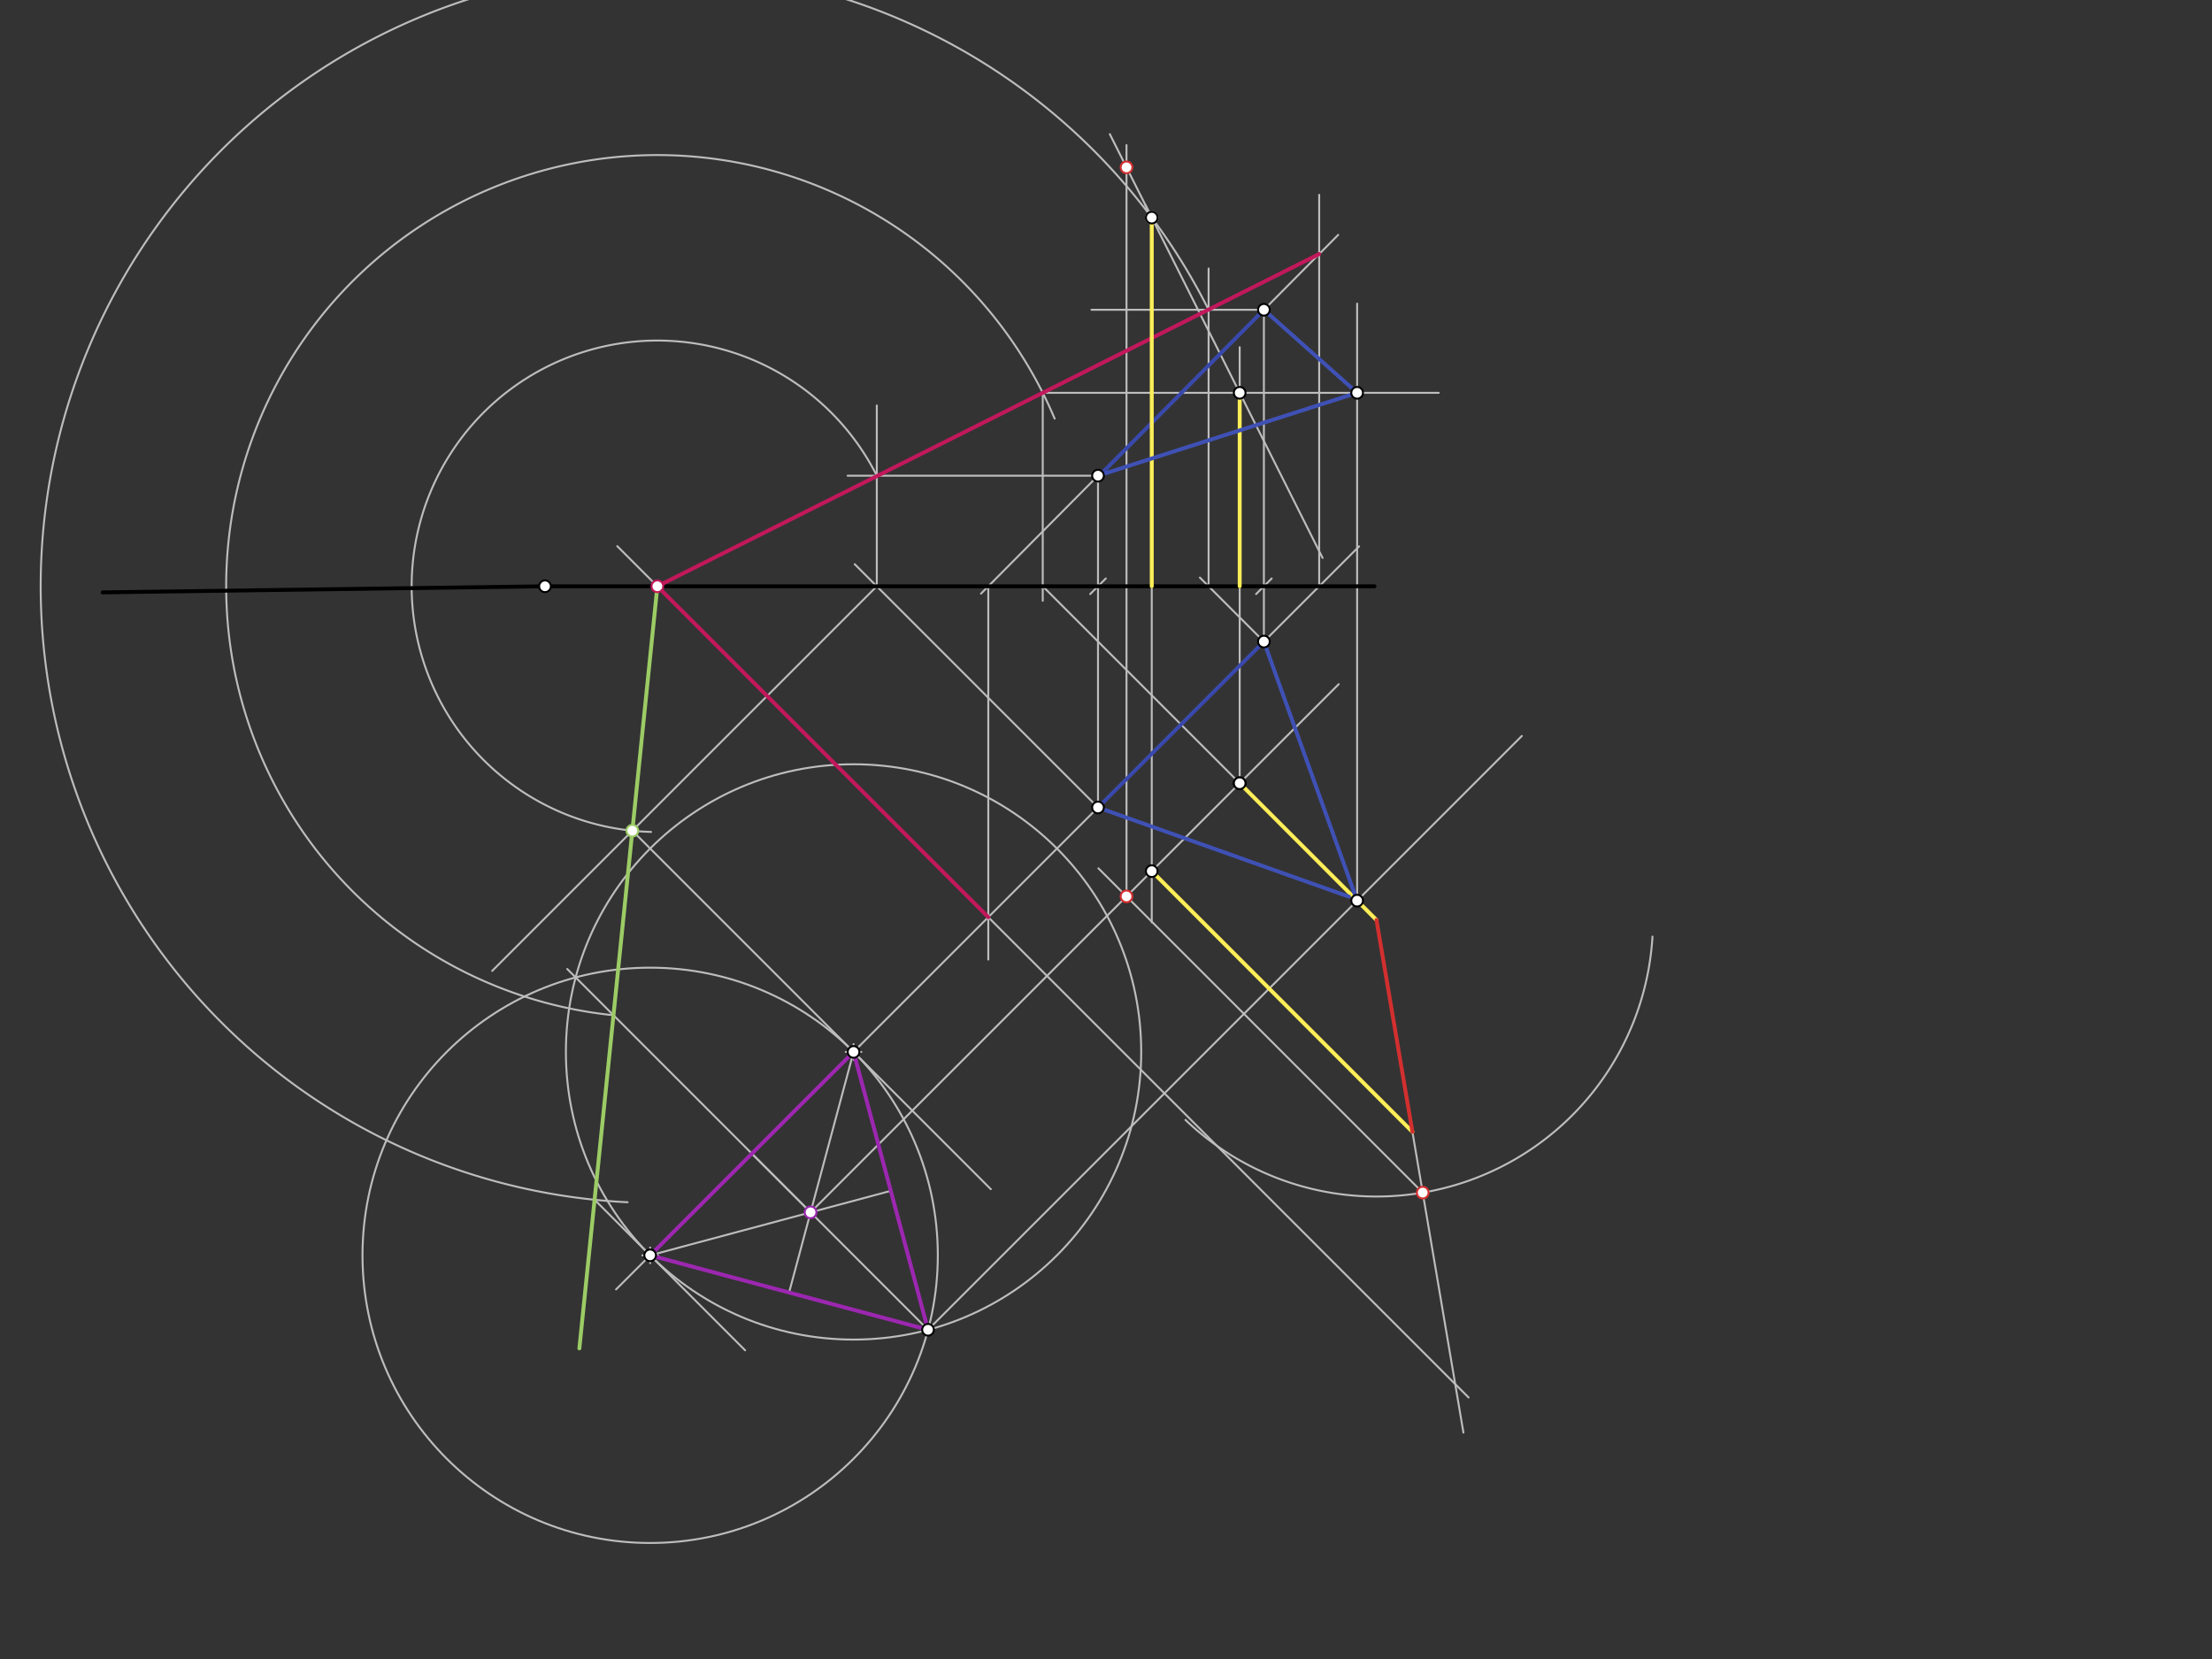 <svg xmlns="http://www.w3.org/2000/svg" class="svg--1it" height="100%" preserveAspectRatio="xMidYMid meet" viewBox="0 0 1133.858 850.394" width="100%"><rect x="0" y="0" width="1133.858" height="850.394" fill="#333333" stroke="none"/><defs><marker id="marker-arrow" markerHeight="16" markerUnits="userSpaceOnUse" markerWidth="24" orient="auto-start-reverse" refX="24" refY="4" viewBox="0 0 24 8"><path d="M 0 0 L 24 4 L 0 8 z" stroke="inherit"></path></marker></defs><g class="aux-layer--1FB"><g class="element--2qn"><line stroke="#BDBDBD" stroke-dasharray="none" stroke-linecap="round" stroke-width="1" x1="279.364" x2="562.829" y1="300.521" y2="300.521"></line><path d="M566.829,296.521 l-8,8" stroke="#BDBDBD" stroke-linecap="round" stroke-width="1" transform="rotate(180, 562.829, 300.521)"></path></g><g class="element--2qn"><line stroke="#BDBDBD" stroke-dasharray="none" stroke-linecap="round" stroke-width="1" x1="279.364" x2="647.868" y1="300.521" y2="300.521"></line><path d="M651.868,296.521 l-8,8" stroke="#BDBDBD" stroke-linecap="round" stroke-width="1" transform="rotate(180, 647.868, 300.521)"></path></g><g class="element--2qn"><line stroke="#BDBDBD" stroke-dasharray="none" stroke-linecap="round" stroke-width="1" x1="562.829" x2="562.829" y1="300.521" y2="413.907"></line></g><g class="element--2qn"><line stroke="#BDBDBD" stroke-dasharray="none" stroke-linecap="round" stroke-width="1" x1="562.829" x2="562.829" y1="300.521" y2="243.828"></line></g><g class="element--2qn"><line stroke="#BDBDBD" stroke-dasharray="none" stroke-linecap="round" stroke-width="1" x1="647.868" x2="647.868" y1="300.521" y2="328.868"></line></g><g class="element--2qn"><line stroke="#BDBDBD" stroke-dasharray="none" stroke-linecap="round" stroke-width="1" x1="647.868" x2="647.868" y1="300.521" y2="158.789"></line></g><g class="element--2qn"><line stroke="#BDBDBD" stroke-dasharray="none" stroke-linecap="round" stroke-width="1" x1="562.829" x2="502.853" y1="243.828" y2="304.289"></line></g><g class="element--2qn"><line stroke="#BDBDBD" stroke-dasharray="none" stroke-linecap="round" stroke-width="1" x1="562.829" x2="440.68" y1="413.907" y2="536.055"></line></g><g class="element--2qn"><line stroke="#BDBDBD" stroke-dasharray="none" stroke-linecap="round" stroke-width="1" x1="506.591" x2="506.591" y1="300.521" y2="491.858"></line></g><g class="element--2qn"><line stroke="#BDBDBD" stroke-dasharray="none" stroke-linecap="round" stroke-width="1" x1="506.591" x2="316.393" y1="470.145" y2="279.947"></line></g><g class="element--2qn"><line stroke="#BDBDBD" stroke-dasharray="none" stroke-linecap="round" stroke-width="1" x1="647.868" x2="696.68" y1="328.868" y2="280.055"></line></g><g class="element--2qn"><line stroke="#BDBDBD" stroke-dasharray="none" stroke-linecap="round" stroke-width="1" x1="676.214" x2="676.214" y1="300.521" y2="99.858"></line></g><g class="element--2qn"><line stroke="#BDBDBD" stroke-dasharray="none" stroke-linecap="round" stroke-width="1" x1="647.868" x2="685.953" y1="158.789" y2="120.396"></line></g><g class="element--2qn"><line stroke="#BDBDBD" stroke-dasharray="none" stroke-linecap="round" stroke-width="1" x1="562.829" x2="438.131" y1="413.907" y2="289.209"></line></g><g class="element--2qn"><line stroke="#BDBDBD" stroke-dasharray="none" stroke-linecap="round" stroke-width="1" x1="562.829" x2="434.483" y1="243.828" y2="243.828"></line></g><g class="element--2qn"><line stroke="#BDBDBD" stroke-dasharray="none" stroke-linecap="round" stroke-width="1" x1="449.443" x2="449.443" y1="300.521" y2="207.858"></line></g><g class="element--2qn"><line stroke="#BDBDBD" stroke-dasharray="none" stroke-linecap="round" stroke-width="1" x1="449.443" x2="252.295" y1="300.521" y2="497.67"></line></g><g class="element--2qn"><path d="M 449.443 243.828 A 125.955 125.955 0 1 0 333.728 426.435" fill="none" stroke="#BDBDBD" stroke-dasharray="none" stroke-linecap="round" stroke-width="1"></path></g><g class="element--2qn"><line stroke="#BDBDBD" stroke-dasharray="none" stroke-linecap="round" stroke-width="1" x1="324.142" x2="507.886" y1="425.822" y2="609.566"></line></g><g class="element--2qn"><line stroke="#BDBDBD" stroke-dasharray="none" stroke-linecap="round" stroke-width="1" x1="440.68" x2="405.625" y1="536.055" y2="571.111"></line></g><g class="element--2qn"><line stroke="#BDBDBD" stroke-dasharray="none" stroke-linecap="round" stroke-width="1" x1="647.868" x2="615.059" y1="328.868" y2="296.059"></line></g><g class="element--2qn"><line stroke="#BDBDBD" stroke-dasharray="none" stroke-linecap="round" stroke-width="1" x1="619.522" x2="619.522" y1="300.521" y2="137.635"></line></g><g class="element--2qn"><line stroke="#BDBDBD" stroke-dasharray="none" stroke-linecap="round" stroke-width="1" x1="647.868" x2="559.483" y1="158.789" y2="158.789"></line></g><g class="element--2qn"><path d="M 619.522 158.789 A 316.109 316.109 0 1 0 321.713 616.262" fill="none" stroke="#BDBDBD" stroke-dasharray="none" stroke-linecap="round" stroke-width="1"></path></g><g class="element--2qn"><line stroke="#BDBDBD" stroke-dasharray="none" stroke-linecap="round" stroke-width="1" x1="304.78" x2="381.955" y1="614.987" y2="692.163"></line></g><g class="element--2qn"><line stroke="#BDBDBD" stroke-dasharray="none" stroke-linecap="round" stroke-width="1" x1="437.528" x2="315.791" y1="539.208" y2="660.944"></line></g><g class="element--2qn"><g class="center--1s5"><line x1="433.528" y1="539.208" x2="441.528" y2="539.208" stroke="#BDBDBD" stroke-width="1" stroke-linecap="round"></line><line x1="437.528" y1="535.208" x2="437.528" y2="543.208" stroke="#BDBDBD" stroke-width="1" stroke-linecap="round"></line><circle class="hit--230" cx="437.528" cy="539.208" r="4" stroke="none" fill="transparent"></circle></g><circle cx="437.528" cy="539.208" fill="none" r="147.451" stroke="#BDBDBD" stroke-dasharray="none" stroke-width="1"></circle></g><g class="element--2qn"><g class="center--1s5"><line x1="329.264" y1="643.472" x2="337.264" y2="643.472" stroke="#BDBDBD" stroke-width="1" stroke-linecap="round"></line><line x1="333.264" y1="639.472" x2="333.264" y2="647.472" stroke="#BDBDBD" stroke-width="1" stroke-linecap="round"></line><circle class="hit--230" cx="333.264" cy="643.472" r="4" stroke="none" fill="transparent"></circle></g><circle cx="333.264" cy="643.472" fill="none" r="147.451" stroke="#BDBDBD" stroke-dasharray="none" stroke-width="1"></circle></g><g class="element--2qn"><line stroke="#BDBDBD" stroke-dasharray="none" stroke-linecap="round" stroke-width="1" x1="437.528" x2="404.478" y1="539.208" y2="662.553"></line></g><g class="element--2qn"><line stroke="#BDBDBD" stroke-dasharray="none" stroke-linecap="round" stroke-width="1" x1="333.264" x2="456.61" y1="643.472" y2="610.421"></line></g><g class="element--2qn"><line stroke="#BDBDBD" stroke-dasharray="none" stroke-linecap="round" stroke-width="1" x1="475.691" x2="385.396" y1="681.635" y2="591.34"></line></g><g class="element--2qn"><line stroke="#BDBDBD" stroke-dasharray="none" stroke-linecap="round" stroke-width="1" x1="415.494" x2="290.754" y1="621.438" y2="496.698"></line></g><g class="element--2qn"><path d="M 314.461 520.405 A 221.032 221.032 0 1 1 540.6 214.563" fill="none" stroke="#BDBDBD" stroke-dasharray="none" stroke-linecap="round" stroke-width="1"></path></g><g class="element--2qn"><line stroke="#BDBDBD" stroke-dasharray="none" stroke-linecap="round" stroke-width="1" x1="534.505" x2="737.483" y1="201.354" y2="201.354"></line></g><g class="element--2qn"><line stroke="#BDBDBD" stroke-dasharray="none" stroke-linecap="round" stroke-width="1" x1="415.494" x2="686.223" y1="621.438" y2="350.709"></line></g><g class="element--2qn"><line stroke="#BDBDBD" stroke-dasharray="none" stroke-linecap="round" stroke-width="1" x1="534.505" x2="534.505" y1="201.354" y2="307.969"></line></g><g class="element--2qn"><line stroke="#BDBDBD" stroke-dasharray="none" stroke-linecap="round" stroke-width="1" x1="534.505" x2="651.217" y1="300.521" y2="417.234"></line></g><g class="element--2qn"><line stroke="#BDBDBD" stroke-dasharray="none" stroke-linecap="round" stroke-width="1" x1="635.458" x2="635.458" y1="401.474" y2="177.969"></line></g><g class="element--2qn"><line stroke="#BDBDBD" stroke-dasharray="none" stroke-linecap="round" stroke-width="1" x1="635.458" x2="586.991" y1="201.354" y2="104.81"></line></g><g class="element--2qn"><line stroke="#BDBDBD" stroke-dasharray="none" stroke-linecap="round" stroke-width="1" x1="635.458" x2="677.947" y1="201.354" y2="285.989"></line></g><g class="element--2qn"><line stroke="#BDBDBD" stroke-dasharray="none" stroke-linecap="round" stroke-width="1" x1="590.377" x2="590.377" y1="111.555" y2="472.775"></line></g><g class="element--2qn"><line stroke="#BDBDBD" stroke-dasharray="none" stroke-linecap="round" stroke-width="1" x1="723.996" x2="750.146" y1="580.174" y2="734.346"></line></g><g class="element--2qn"><path d="M 847.058 480.084 A 141.732 141.732 0 0 1 607.668 574.072" fill="none" stroke="#BDBDBD" stroke-dasharray="none" stroke-linecap="round" stroke-width="1"></path></g><g class="element--2qn"><line stroke="#BDBDBD" stroke-dasharray="none" stroke-linecap="round" stroke-width="1" x1="729.281" x2="563.049" y1="611.333" y2="445.101"></line></g><g class="element--2qn"><line stroke="#BDBDBD" stroke-dasharray="none" stroke-linecap="round" stroke-width="1" x1="577.441" x2="577.441" y1="459.492" y2="74.375"></line></g><g class="element--2qn"><line stroke="#BDBDBD" stroke-dasharray="none" stroke-linecap="round" stroke-width="1" x1="590.377" x2="568.887" y1="111.555" y2="68.748"></line></g><g class="element--2qn"><line stroke="#BDBDBD" stroke-dasharray="none" stroke-linecap="round" stroke-width="1" x1="506.591" x2="752.782" y1="470.145" y2="716.336"></line></g><g class="element--2qn"><line stroke="#BDBDBD" stroke-dasharray="none" stroke-linecap="round" stroke-width="1" x1="475.691" x2="780.087" y1="681.635" y2="377.239"></line></g><g class="element--2qn"><line stroke="#BDBDBD" stroke-dasharray="none" stroke-linecap="round" stroke-width="1" x1="695.655" x2="695.655" y1="461.671" y2="155.635"></line></g><g class="element--2qn"><circle cx="635.458" cy="401.474" r="3" stroke="#000000" stroke-width="1" fill="#ffffff"></circle>}</g><g class="element--2qn"><circle cx="590.377" cy="111.555" r="3" stroke="#BDBDBD" stroke-width="1" fill="#ffffff"></circle>}</g></g><g class="main-layer--3Vd"><g class="element--2qn"><line stroke="#000000" stroke-dasharray="none" stroke-linecap="round" stroke-width="2" x1="52.614" x2="279.364" y1="303.649" y2="300.521"></line></g><g class="element--2qn"><line stroke="#000000" stroke-dasharray="none" stroke-linecap="round" stroke-width="2" x1="279.364" x2="704.561" y1="300.521" y2="300.521"></line></g><g class="element--2qn"><line stroke="#3949AB" stroke-dasharray="none" stroke-linecap="round" stroke-width="2" x1="647.868" x2="563.483" y1="158.789" y2="243.858"></line></g><g class="element--2qn"><line stroke="#3949AB" stroke-dasharray="none" stroke-linecap="round" stroke-width="2" x1="647.868" x2="562.829" y1="328.868" y2="413.907"></line></g><g class="element--2qn"><line stroke="#C2185B" stroke-dasharray="none" stroke-linecap="round" stroke-width="2" x1="336.968" x2="506.591" y1="300.521" y2="470.145"></line></g><g class="element--2qn"><line stroke="#C2185B" stroke-dasharray="none" stroke-linecap="round" stroke-width="2" x1="336.968" x2="676.214" y1="300.521" y2="130.213"></line></g><g class="element--2qn"><line stroke="#9CCC65" stroke-dasharray="none" stroke-linecap="round" stroke-width="2" x1="336.968" x2="324.142" y1="300.521" y2="425.822"></line></g><g class="element--2qn"><line stroke="#9CCC65" stroke-dasharray="none" stroke-linecap="round" stroke-width="2" x1="324.142" x2="296.981" y1="425.822" y2="691.177"></line></g><g class="element--2qn"><line stroke="#9C27B0" stroke-dasharray="none" stroke-linecap="round" stroke-width="2" x1="437.528" x2="333.264" y1="539.208" y2="643.472"></line></g><g class="element--2qn"><line stroke="#9C27B0" stroke-dasharray="none" stroke-linecap="round" stroke-width="2" x1="333.264" x2="475.691" y1="643.472" y2="681.635"></line></g><g class="element--2qn"><line stroke="#9C27B0" stroke-dasharray="none" stroke-linecap="round" stroke-width="2" x1="437.528" x2="475.691" y1="539.208" y2="681.635"></line></g><g class="element--2qn"><line stroke="#FFEE58" stroke-dasharray="none" stroke-linecap="round" stroke-width="2" x1="590.377" x2="590.377" y1="111.555" y2="300.521"></line></g><g class="element--2qn"><line stroke="#FFEE58" stroke-dasharray="none" stroke-linecap="round" stroke-width="2" x1="635.458" x2="635.458" y1="201.354" y2="300.521"></line></g><g class="element--2qn"><line stroke="#FFEE58" stroke-dasharray="none" stroke-linecap="round" stroke-width="2" x1="635.458" x2="705.58" y1="401.474" y2="471.596"></line></g><g class="element--2qn"><line stroke="#FFEE58" stroke-dasharray="none" stroke-linecap="round" stroke-width="2" x1="590.377" x2="723.996" y1="446.555" y2="580.174"></line></g><g class="element--2qn"><line stroke="#D32F2F" stroke-dasharray="none" stroke-linecap="round" stroke-width="2" x1="705.58" x2="723.996" y1="471.596" y2="580.174"></line></g><g class="element--2qn"><line stroke="#3F51B5" stroke-dasharray="none" stroke-linecap="round" stroke-width="2" x1="647.868" x2="695.655" y1="328.868" y2="461.671"></line></g><g class="element--2qn"><line stroke="#3F51B5" stroke-dasharray="none" stroke-linecap="round" stroke-width="2" x1="562.829" x2="691.483" y1="413.907" y2="459.635"></line></g><g class="element--2qn"><line stroke="#3F51B5" stroke-dasharray="none" stroke-linecap="round" stroke-width="2" x1="647.868" x2="695.655" y1="158.789" y2="201.354"></line></g><g class="element--2qn"><line stroke="#3F51B5" stroke-dasharray="none" stroke-linecap="round" stroke-width="2" x1="695.655" x2="562.829" y1="201.354" y2="243.828"></line></g><g class="element--2qn"><circle cx="279.364" cy="300.521" r="3" stroke="#000000" stroke-width="1" fill="#ffffff"></circle>}</g><g class="element--2qn"><circle cx="562.829" cy="243.828" r="3" stroke="#000000" stroke-width="1" fill="#ffffff"></circle>}</g><g class="element--2qn"><circle cx="562.829" cy="413.907" r="3" stroke="#000000" stroke-width="1" fill="#ffffff"></circle>}</g><g class="element--2qn"><circle cx="647.868" cy="158.789" r="3" stroke="#000000" stroke-width="1" fill="#ffffff"></circle>}</g><g class="element--2qn"><circle cx="647.868" cy="328.868" r="3" stroke="#000000" stroke-width="1" fill="#ffffff"></circle>}</g><g class="element--2qn"><circle cx="336.968" cy="300.521" r="3" stroke="#C2185B" stroke-width="1" fill="#ffffff"></circle>}</g><g class="element--2qn"><circle cx="324.142" cy="425.822" r="3" stroke="#9CCC65" stroke-width="1" fill="#ffffff"></circle>}</g><g class="element--2qn"><circle cx="437.528" cy="539.208" r="3" stroke="#000000" stroke-width="1" fill="#ffffff"></circle>}</g><g class="element--2qn"><circle cx="333.264" cy="643.472" r="3" stroke="#000000" stroke-width="1" fill="#ffffff"></circle>}</g><g class="element--2qn"><circle cx="475.691" cy="681.635" r="3" stroke="#000000" stroke-width="1" fill="#ffffff"></circle>}</g><g class="element--2qn"><circle cx="415.494" cy="621.438" r="3" stroke="#9C27B0" stroke-width="1" fill="#ffffff"></circle>}</g><g class="element--2qn"><circle cx="635.458" cy="401.474" r="3" stroke="#000000" stroke-width="1" fill="#ffffff"></circle>}</g><g class="element--2qn"><circle cx="635.458" cy="201.354" r="3" stroke="#000000" stroke-width="1" fill="#ffffff"></circle>}</g><g class="element--2qn"><circle cx="590.377" cy="111.555" r="3" stroke="#000000" stroke-width="1" fill="#ffffff"></circle>}</g><g class="element--2qn"><circle cx="590.377" cy="446.555" r="3" stroke="#000000" stroke-width="1" fill="#ffffff"></circle>}</g><g class="element--2qn"><circle cx="729.281" cy="611.333" r="3" stroke="#D32F2F" stroke-width="1" fill="#ffffff"></circle>}</g><g class="element--2qn"><circle cx="577.441" cy="459.492" r="3" stroke="#D32F2F" stroke-width="1" fill="#ffffff"></circle>}</g><g class="element--2qn"><circle cx="577.441" cy="85.786" r="3" stroke="#D32F2F" stroke-width="1" fill="#ffffff"></circle>}</g><g class="element--2qn"><circle cx="695.655" cy="461.671" r="3" stroke="#000000" stroke-width="1" fill="#ffffff"></circle>}</g><g class="element--2qn"><circle cx="695.655" cy="201.354" r="3" stroke="#000000" stroke-width="1" fill="#ffffff"></circle>}</g></g><g class="snaps-layer--2PT"></g><g class="temp-layer--rAP"></g></svg>